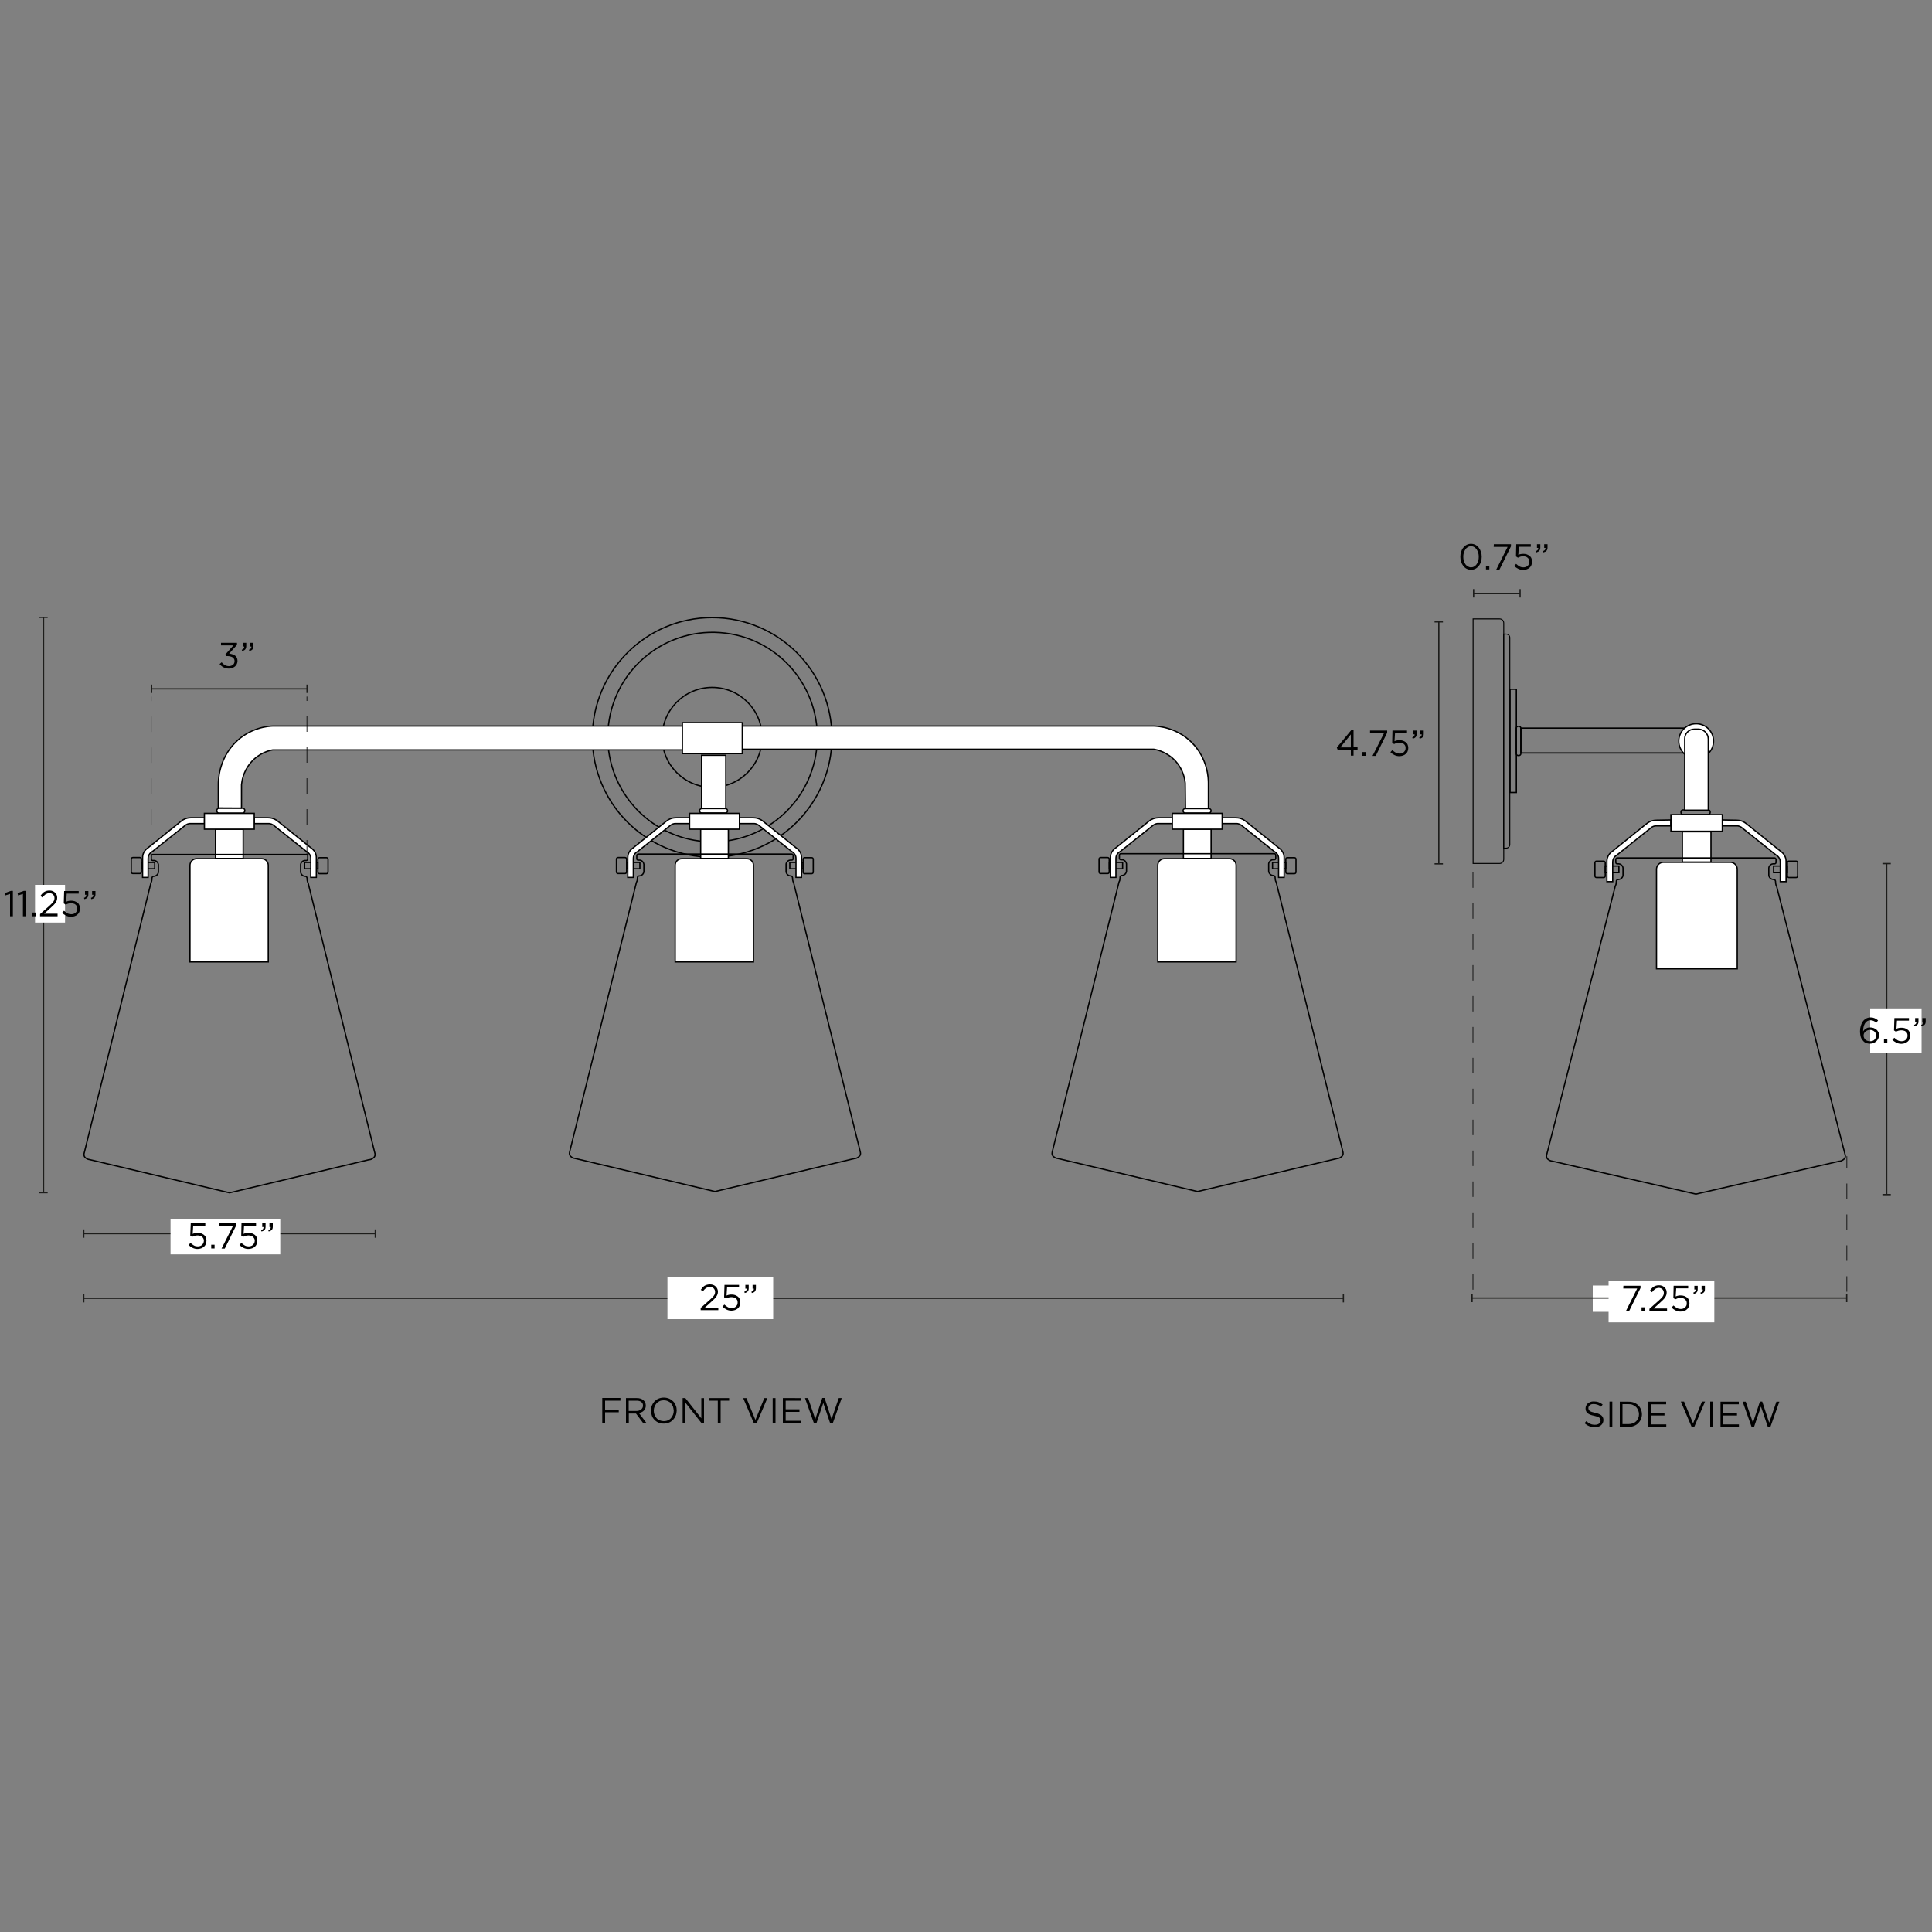 <svg xml:space="preserve" style="enable-background:new 0 0 1500 1500;" viewBox="0 0 1500 1500" height="1500px" width="1500px" y="0px" x="0px" xmlns:xlink="http://www.w3.org/1999/xlink" xmlns="http://www.w3.org/2000/svg" id="Capa_1" version="1.1">
<rect x="0" y="0" width="1500" height="1500" fill="#808080" stroke="none"/>
<style type="text/css">
	.Guide_x0020_Lines_x0020_2{fill:none;stroke:#000000;stroke-width:0.5;stroke-miterlimit:10;stroke-dasharray:12;}
	.st0{fill:none;stroke:#000000;stroke-miterlimit:10;}
	.st1{fill:none;stroke:#1D1D1B;stroke-width:1;stroke-miterlimit:10;}
	.st2{fill:#1D1D1B;}
	.st3{fill:none;stroke:#000000;stroke-width:1;stroke-miterlimit:10;}
	.st4{fill:none;stroke:#000000;stroke-width:0.72;stroke-linecap:round;stroke-miterlimit:10;}
	.st5{fill:#FFFFFF;stroke:#000000;stroke-width:1;stroke-miterlimit:10;}
	.st6{fill:#FFFFFF;}
</style>
<g>
	<g>
		<line y2="479.3" x2="33.8" y1="926" x1="33.8" class="st1"></line>
		<g>
			<rect height="1" width="6.5" class="st2" y="925.5" x="30.5"></rect>
		</g>
		<g>
			<rect height="1" width="6.5" class="st2" y="478.8" x="30.5"></rect>
		</g>
	</g>
</g>
<ellipse ry="81.3" rx="81.3" cy="572.5" cx="552.9" class="st3" transform="matrix(7.088905e-02 -0.998 0.998 7.088905e-02 -57.323 1083.487)"></ellipse>
<circle r="93" cy="572.5" cx="552.9" class="st3"></circle>
<path d="M1164.3,480.5c1.7,0,3.2,1.4,3.2,3.2v183.5c0,1.7-1.4,3.2-3.2,3.2h-20.6V480.5L1164.3,480.5L1164.3,480.5z" class="st4"></path>
<path d="M1172.2,495.1v160.6c0,1.5-1.2,2.8-2.8,2.8h-2V492.3h2C1170.9,492.3,1172.2,493.5,1172.2,495.1z" class="st4"></path>
<rect height="19.3" width="134.5" class="st3" y="565.3" x="1180.8"></rect>
<rect height="23.5" width="22.2" class="st5" y="645.8" x="1306.2"></rect>
<path d="M1343.5,669.5c2.9,0,5.3,2.4,5.3,5.3v77.4h-62.7v-77.4c0-2.9,2.4-5.3,5.3-5.3L1343.5,669.5L1343.5,669.5z" class="st5"></path>
<path d="M1246.3,669.8v10.3c0,0.7-0.5,1.2-1.2,1.2h-5.6c-0.7,0-1.2-0.5-1.2-1.2v-10.3c0-0.7,0.5-1.2,1.2-1.2h5.6
	C1245.7,668.6,1246.3,669.2,1246.3,669.8z" class="st3"></path>
<rect height="5.1" width="10.6" class="st3" y="672.4" x="1246.3"></rect>
<path d="M1387.7,680.1v-10.3c0-0.7,0.5-1.2,1.2-1.2h5.6c0.7,0,1.2,0.5,1.2,1.2v10.3c0,0.7-0.5,1.2-1.2,1.2h-5.6
	C1388.3,681.3,1387.7,680.8,1387.7,680.1z" class="st3"></path>
<rect height="5.1" width="10.6" class="st3" y="672.4" x="1377"></rect>
<path d="M1297.4,636.6c-0.3,0-0.2,4.6-0.2,4.6h-11.5c-0.5,0-1.2,0.1-2,0.4c-0.9,0.3-1.6,0.8-2,1.2
	c-8.8,7-17.6,14-26.4,21.1c-0.5,0.3-1.7,1-2.5,2.5c-0.7,1.3-0.7,2.5-0.7,3v15.1h-4.5v-15.5c0-0.8,0-2.6,1-4.5
	c0.9-1.8,2.3-2.9,2.9-3.3c8.9-7.2,17.9-14.4,26.8-21.6c0.8-0.6,2-1.5,3.6-2.1c1.8-0.6,3.3-0.7,4.3-0.7L1297.4,636.6L1297.4,636.6z" class="st5"></path>
<path d="M1336.9,636.6c0.3,0,0.2,4.6,0.2,4.6c3.8,0,7.7,0,11.5,0c0.5,0,1.2,0.1,2,0.4c0.9,0.3,1.6,0.8,2,1.2
	c8.8,7,17.6,14,26.4,21.1c0.5,0.3,1.7,1,2.5,2.5c0.7,1.3,0.7,2.5,0.7,3v15.1h4.5c0-5.2,0-10.4,0-15.5c0-0.8,0-2.6-1-4.5
	c-0.9-1.8-2.3-2.9-2.9-3.3c-8.9-7.2-17.9-14.4-26.8-21.6c-0.8-0.6-2-1.5-3.6-2.1c-1.8-0.6-3.3-0.7-4.3-0.7L1336.9,636.6
	L1336.9,636.6z" class="st5"></path>
<circle r="38.8" cy="572.5" cx="552.9" class="st3"></circle>
<path d="M170,627.5h18.4c1,0,1.7,0.8,1.7,1.9l0,0c0,1-0.8,1.9-1.7,1.9H170c-1,0-1.7-0.8-1.7-1.9l0,0
	C168.3,628.3,169.1,627.5,170,627.5z" class="st5"></path>
<rect height="41.3" width="18.8" class="st5" y="586.4" x="544.7"></rect>
<path d="M169.5,609.2v18.1l18,0.1v-18.2c0.3-2.7,1.3-10.2,7.2-17.1c6.5-7.7,14.7-9.5,17.2-9.9h319.7v-18.5H211.8
	c-3.3,0.1-17.6,1-29.4,13.1C169.7,589.8,169.5,606.2,169.5,609.2L169.5,609.2z" class="st5"></path>
<path d="M938.2,607.9v20.2l-17.8-0.3l-0.2-19.9c-0.3-2.6-1.3-9.9-7.2-16.6c-6.5-7.4-14.7-9.2-17.2-9.6
	c-106.6,0-213.1,0-319.7,0v-18h319.7c3.3,0.1,17.6,1,29.4,12.7C938,589.1,938.2,605,938.2,607.9L938.2,607.9z" class="st5"></path>
<rect height="24" width="46.5" class="st5" y="561.1" x="529.8"></rect>
<g>
	<g>
		<line y2="1008" x2="1043" y1="1008" x1="65" class="st1"></line>
		<g>
			<rect height="6.5" width="1" class="st2" y="1004.7" x="64.5"></rect>
		</g>
		<g>
			<rect height="6.5" width="1" class="st2" y="1004.7" x="1042.5"></rect>
		</g>
	</g>
</g>
<g>
	<path d="M481.7,1087.5h-11.9v7h10.6v2h-10.6v8.5h-2.2v-19.6h14.1V1087.5L481.7,1087.5z"></path>
	<path d="M499.5,1105.1l-5.7-7.6h-5.6v7.6H486v-19.6h8.4c1.1,0,2.1,0.1,2.9,0.4c0.9,0.3,1.6,0.7,2.2,1.2c0.6,0.5,1.1,1.1,1.4,1.8
		s0.5,1.5,0.5,2.4c0,0.8-0.1,1.6-0.4,2.2c-0.3,0.6-0.6,1.2-1.1,1.7s-1,0.9-1.7,1.2c-0.7,0.3-1.4,0.5-2.1,0.7l6,8L499.5,1105.1
		L499.5,1105.1z M497.9,1088.5c-0.9-0.7-2.1-1-3.7-1h-6.1v8h6c0.7,0,1.4-0.1,2-0.3s1.1-0.5,1.6-0.8c0.5-0.4,0.8-0.8,1.1-1.3
		s0.4-1.1,0.4-1.7C499.3,1090.2,498.8,1089.2,497.9,1088.5L497.9,1088.5z"></path>
	<path d="M524.6,1099.1c-0.5,1.2-1.2,2.3-2,3.2c-0.9,0.9-1.9,1.7-3.2,2.2s-2.6,0.8-4.1,0.8c-1.5,0-2.9-0.3-4.1-0.8s-2.3-1.3-3.1-2.2
		c-0.9-0.9-1.6-2-2-3.2s-0.7-2.5-0.7-3.9c0-1.4,0.2-2.7,0.7-3.9s1.2-2.3,2-3.2c0.9-0.9,1.9-1.7,3.2-2.2c1.2-0.5,2.6-0.8,4.1-0.8
		c1.5,0,2.8,0.3,4.1,0.8c1.2,0.5,2.3,1.3,3.2,2.2c0.9,0.9,1.5,2,2,3.2c0.5,1.2,0.7,2.5,0.7,3.9
		C525.3,1096.6,525.1,1097.9,524.6,1099.1L524.6,1099.1z M522.5,1092.1c-0.4-1-0.9-1.8-1.6-2.6s-1.5-1.3-2.5-1.7
		c-0.9-0.4-2-0.6-3.1-0.6c-1.1,0-2.2,0.2-3.1,0.6c-0.9,0.4-1.8,1-2.4,1.7s-1.2,1.6-1.6,2.6s-0.6,2-0.6,3.2c0,1.1,0.2,2.2,0.6,3.2
		s0.9,1.8,1.6,2.6s1.5,1.3,2.5,1.7c0.9,0.4,2,0.6,3.1,0.6c1.1,0,2.2-0.2,3.1-0.6s1.8-1,2.4-1.7s1.2-1.6,1.6-2.6c0.4-1,0.6-2,0.6-3.2
		C523,1094.2,522.8,1093.1,522.5,1092.1L522.5,1092.1z"></path>
	<path d="M544.4,1085.5h2.2v19.6h-1.8l-12.7-16.1v16.1H530v-19.6h2.1l12.4,15.7V1085.5L544.4,1085.5z"></path>
	<path d="M559.5,1105.1h-2.2v-17.6h-6.6v-2h15.4v2h-6.6L559.5,1105.1L559.5,1105.1z"></path>
	<path d="M593.4,1085.5h2.4l-8.4,19.7h-2l-8.4-19.7h2.5l7,16.9L593.4,1085.5L593.4,1085.5z"></path>
	<path d="M602.1,1085.5v19.6h-2.2v-19.6H602.1z"></path>
	<path d="M622,1087.5h-12v6.7h10.7v2H610v6.9h12.1v2h-14.3v-19.6H622L622,1087.5L622,1087.5z"></path>
	<path d="M638.4,1085.4h1.8l5.4,16.4l5.6-16.3h2.3l-7,19.7h-1.9l-5.4-15.9l-5.4,15.9h-1.8l-7-19.7h2.4l5.6,16.3L638.4,1085.4
		L638.4,1085.4z"></path>
</g>
<g>
	<path d="M1233.4,1094.4c0.2,0.4,0.4,0.7,0.8,1s0.9,0.6,1.6,0.8s1.6,0.5,2.7,0.7c2.2,0.5,3.8,1.2,4.8,2c1,0.9,1.6,2.1,1.6,3.6
		c0,0.8-0.2,1.6-0.5,2.3c-0.3,0.7-0.8,1.3-1.4,1.8s-1.3,0.9-2.1,1.1c-0.8,0.3-1.7,0.4-2.7,0.4c-1.6,0-3-0.2-4.3-0.8
		c-1.3-0.5-2.5-1.3-3.7-2.3l1.4-1.6c1,0.9,2.1,1.6,3.1,2.1c1,0.5,2.2,0.7,3.6,0.7s2.4-0.3,3.2-0.9c0.8-0.6,1.2-1.4,1.2-2.4
		c0-0.5-0.1-0.9-0.2-1.2c-0.2-0.4-0.4-0.7-0.8-1s-0.9-0.6-1.6-0.8c-0.7-0.2-1.5-0.5-2.5-0.7c-1.1-0.2-2.1-0.5-2.9-0.8
		c-0.8-0.3-1.5-0.7-2.1-1.2c-0.5-0.4-0.9-1-1.2-1.6s-0.4-1.3-0.4-2.1s0.2-1.5,0.5-2.2c0.3-0.7,0.8-1.2,1.3-1.7
		c0.6-0.5,1.3-0.8,2-1.1s1.6-0.4,2.6-0.4c1.4,0,2.7,0.2,3.8,0.6c1.1,0.4,2.1,1,3.1,1.8l-1.3,1.7c-0.9-0.8-1.8-1.3-2.8-1.6
		c-0.9-0.3-1.9-0.5-2.9-0.5c-0.6,0-1.2,0.1-1.7,0.2c-0.5,0.2-0.9,0.4-1.3,0.7c-0.4,0.3-0.6,0.6-0.8,1s-0.3,0.8-0.3,1.3
		C1233.2,1093.6,1233.3,1094,1233.4,1094.4L1233.4,1094.4z"></path>
	<path d="M1251.8,1088.2v19.6h-2.2v-19.6H1251.8z"></path>
	<path d="M1274,1101.9c-0.5,1.2-1.2,2.2-2.1,3.1c-0.9,0.9-2,1.6-3.3,2.1s-2.7,0.8-4.2,0.8h-6.8v-19.6h6.8c1.5,0,2.9,0.2,4.2,0.7
		c1.3,0.5,2.4,1.2,3.3,2.1s1.6,1.9,2.1,3.1c0.5,1.2,0.8,2.5,0.8,3.9C1274.8,1099.4,1274.5,1100.7,1274,1101.9z M1271.9,1095
		c-0.4-0.9-0.9-1.8-1.6-2.5s-1.6-1.2-2.6-1.7s-2.1-0.6-3.4-0.6h-4.6v15.5h4.6c1.2,0,2.3-0.2,3.4-0.6s1.9-0.9,2.6-1.6
		c0.7-0.7,1.2-1.5,1.6-2.4c0.4-0.9,0.6-1.9,0.6-3.1C1272.5,1097,1272.3,1096,1271.9,1095z"></path>
	<path d="M1293.6,1090.3h-12v6.7h10.7v2h-10.7v6.9h12.1v2h-14.3v-19.6h14.2V1090.3L1293.6,1090.3z"></path>
	<path d="M1321.4,1088.2h2.4l-8.4,19.7h-2l-8.4-19.7h2.5l7,16.9L1321.4,1088.2L1321.4,1088.2z"></path>
	<path d="M1330,1088.2v19.6h-2.2v-19.6H1330z"></path>
	<path d="M1349.9,1090.3h-12v6.7h10.7v2H1338v6.9h12.1v2h-14.3v-19.6h14.2V1090.3L1349.9,1090.3z"></path>
	<path d="M1366.4,1088.2h1.8l5.4,16.4l5.6-16.3h2.3l-7,19.7h-1.9l-5.4-15.9l-5.4,15.9h-1.8l-7-19.7h2.4l5.6,16.3L1366.4,1088.2
		L1366.4,1088.2z"></path>
</g>
<rect height="32.5" width="82.1" class="st6" y="991.7" x="518.2"></rect>
<g>
	<path d="M548.1,1000.1c-0.8,0.6-1.6,1.4-2.4,2.5l-1.6-1.2c0.5-0.7,0.9-1.2,1.4-1.8c0.5-0.5,1-1,1.5-1.3c0.5-0.3,1.2-0.6,1.9-0.8
		s1.5-0.3,2.3-0.3s1.7,0.1,2.5,0.4c0.7,0.3,1.4,0.7,1.9,1.2s1,1.1,1.3,1.8s0.5,1.4,0.5,2.2c0,0.7-0.1,1.4-0.3,2
		c-0.2,0.6-0.5,1.2-0.9,1.8s-0.9,1.2-1.5,1.8s-1.3,1.3-2.2,2.1l-5.2,4.7h10.4v2h-13.7v-1.7l7.1-6.3c0.8-0.7,1.4-1.3,1.9-1.8
		s1-1,1.3-1.5s0.6-0.9,0.7-1.4s0.2-0.9,0.2-1.4c0-0.6-0.1-1.1-0.3-1.6s-0.5-0.8-0.8-1.2s-0.8-0.6-1.3-0.8s-1-0.3-1.5-0.3
		C549.9,999.3,549,999.6,548.1,1000.1L548.1,1000.1z"></path>
	<path d="M562.5,997.6h11.3v2h-9.3l-0.4,6.3c0.6-0.3,1.2-0.5,1.8-0.6c0.6-0.2,1.3-0.2,2.1-0.2c1,0,1.8,0.1,2.7,0.4
		c0.8,0.3,1.5,0.7,2.2,1.2c0.6,0.5,1.1,1.1,1.4,1.9c0.3,0.8,0.5,1.6,0.5,2.5c0,0.9-0.2,1.9-0.5,2.7c-0.3,0.8-0.8,1.5-1.4,2
		s-1.3,1-2.2,1.3c-0.9,0.3-1.8,0.5-2.8,0.5c-1.4,0-2.7-0.3-3.9-0.9s-2.2-1.3-3.1-2.2l1.5-1.6c0.9,0.8,1.8,1.5,2.7,2
		c0.9,0.5,1.9,0.7,2.9,0.7c0.7,0,1.3-0.1,1.9-0.3c0.6-0.2,1.1-0.5,1.5-0.9c0.4-0.4,0.7-0.8,1-1.4c0.2-0.5,0.3-1.1,0.3-1.8
		s-0.1-1.2-0.3-1.7s-0.6-0.9-1-1.3s-0.9-0.7-1.5-0.8c-0.6-0.2-1.3-0.3-2-0.3c-0.8,0-1.6,0.1-2.3,0.3s-1.3,0.5-1.9,0.8l-1.5-1
		L562.5,997.6L562.5,997.6z"></path>
	<path d="M579.3,1002c0.3-0.4,0.4-0.9,0.4-1.5h-1v-2.9h2.6v2.5c0,1.1-0.2,2-0.8,2.6c-0.5,0.6-1.3,1-2.3,1.2l-0.3-1
		C578.5,1002.7,579,1002.4,579.3,1002L579.3,1002z M584.9,1002c0.3-0.4,0.4-0.9,0.4-1.5h-1v-2.9h2.6v2.5c0,1.1-0.3,2-0.8,2.6
		c-0.5,0.6-1.3,1-2.4,1.2l-0.3-1C584,1002.7,584.6,1002.4,584.9,1002L584.9,1002z"></path>
</g>
<g>
	<path d="M1149.8,436.2c-0.4,1.2-0.9,2.3-1.7,3.2c-0.7,0.9-1.6,1.7-2.6,2.2c-1,0.5-2.2,0.8-3.4,0.8s-2.4-0.3-3.4-0.8
		c-1-0.5-1.9-1.3-2.6-2.2s-1.3-2-1.7-3.2s-0.6-2.5-0.6-3.9c0-1.4,0.2-2.7,0.6-3.9c0.4-1.2,0.9-2.3,1.7-3.2c0.7-0.9,1.6-1.7,2.6-2.2
		c1-0.5,2.2-0.8,3.4-0.8s2.4,0.3,3.4,0.8c1,0.5,1.9,1.3,2.6,2.2s1.3,2,1.7,3.2c0.4,1.2,0.6,2.5,0.6,3.9
		C1150.4,433.6,1150.2,435,1149.8,436.2L1149.8,436.2z M1147.7,429.2c-0.3-1-0.7-1.8-1.2-2.6c-0.5-0.8-1.2-1.3-1.9-1.8
		s-1.6-0.7-2.5-0.7s-1.7,0.2-2.5,0.7c-0.7,0.4-1.4,1-1.9,1.8s-0.9,1.6-1.2,2.6c-0.3,1-0.4,2-0.4,3.1c0,1.1,0.1,2.1,0.4,3.1
		s0.7,1.9,1.2,2.6c0.5,0.8,1.2,1.3,1.9,1.8c0.8,0.4,1.6,0.7,2.5,0.7s1.7-0.2,2.5-0.7s1.4-1,1.9-1.8c0.5-0.7,0.9-1.6,1.2-2.6
		c0.3-1,0.4-2,0.4-3.1C1148.1,431.2,1148,430.2,1147.7,429.2L1147.7,429.2z"></path>
	<path d="M1153.7,442.1v-2.9h2.6v2.9H1153.7z"></path>
	<path d="M1159.8,422.5h13.3v1.7l-8.9,18h-2.5l8.8-17.6h-10.8L1159.8,422.5L1159.8,422.5z"></path>
	<path d="M1177.2,422.5h11.3v2h-9.3l-0.4,6.3c0.6-0.3,1.2-0.5,1.8-0.6s1.3-0.2,2.1-0.2c0.9,0,1.8,0.1,2.7,0.4
		c0.8,0.3,1.5,0.7,2.2,1.2c0.6,0.5,1.1,1.1,1.4,1.9c0.3,0.8,0.5,1.6,0.5,2.5s-0.2,1.9-0.5,2.7c-0.3,0.8-0.8,1.5-1.4,2
		c-0.6,0.6-1.3,1-2.2,1.3s-1.8,0.5-2.8,0.5c-1.4,0-2.7-0.3-3.9-0.9s-2.2-1.3-3.1-2.2l1.5-1.6c0.9,0.8,1.8,1.5,2.7,2
		c0.9,0.5,1.9,0.7,2.9,0.7c0.7,0,1.3-0.1,1.9-0.3s1.1-0.5,1.5-0.9c0.4-0.4,0.7-0.8,1-1.4c0.2-0.5,0.3-1.1,0.3-1.8s-0.1-1.2-0.3-1.7
		s-0.6-0.9-1-1.3c-0.4-0.4-0.9-0.7-1.5-0.9c-0.6-0.2-1.3-0.3-2-0.3c-0.8,0-1.6,0.1-2.2,0.3s-1.3,0.5-1.9,0.8l-1.5-1L1177.2,422.5
		L1177.2,422.5z"></path>
	<path d="M1193.9,426.9c0.3-0.4,0.4-0.9,0.4-1.5h-1v-2.9h2.6v2.5c0,1.1-0.2,2-0.8,2.6c-0.5,0.6-1.3,1-2.3,1.3l-0.3-1
		C1193.1,427.6,1193.6,427.3,1193.9,426.9L1193.9,426.9z M1199.5,426.9c0.3-0.4,0.4-0.9,0.4-1.5h-1v-2.9h2.6v2.5
		c0,1.1-0.2,2-0.8,2.6c-0.5,0.6-1.3,1-2.4,1.3l-0.3-1C1198.7,427.6,1199.2,427.3,1199.5,426.9L1199.5,426.9z"></path>
</g>
<rect height="20.4" width="71.6" class="st6" y="998.1" x="1236.6"></rect>
<g>
	<rect height="22.7" width="21.5" class="st5" y="643.8" x="167.3"></rect>
	<path d="M152.6,666.7h50.6c2.8,0,5.1,2.3,5.1,5.1v75h-60.8v-75C147.5,669,149.8,666.7,152.6,666.7L152.6,666.7z" class="st5"></path>
	<path d="M248,665.9h5.5c0.6,0,1.2,0.5,1.2,1.2v10c0,0.6-0.5,1.2-1.2,1.2H248c-0.6,0-1.2-0.5-1.2-1.2v-10
		C246.9,666.4,247.4,665.9,248,665.9z" class="st3"></path>
	<rect height="4.9" width="10.3" class="st3" y="669.6" x="236.5"></rect>
	<path d="M108.6,678.2h-5.5c-0.6,0-1.2-0.5-1.2-1.2v-10c0-0.6,0.5-1.2,1.2-1.2h5.5c0.6,0,1.2,0.5,1.2,1.2v10
		C109.7,677.7,109.2,678.2,108.6,678.2z" class="st3"></path>
	<rect height="4.9" width="10.3" class="st3" y="669.6" x="109.8"></rect>
	<path d="M118.7,663.4c-0.7,0-1.2,0.5-1.2,1.2v2.4c0,0.6,0.5,1.1,1.1,1.1h1.2c0.3,0,1.2,0.2,2,0.9c1,0.9,1.1,2,1.2,2.3
		v5.7c0,0.3-0.2,1.4-1.1,2.3c-0.9,0.8-1.9,1-2.1,1c-0.9,0-1.3,0.3-1.5,0.6c-0.6,0.7-0.1,1.8-0.6,3.4c-0.2,0.5-0.4,0.9-0.5,1.1
		c-17.3,70-34.6,140-51.9,210.1c-0.1,0.4-0.2,1.2,0.1,2.1c0.4,1,1.2,1.5,1.8,1.9c1,0.6,2,0.8,2.7,0.9c36.1,8.6,72.2,17.1,108.3,25.7
		c36.1-8.6,72.2-17.1,108.3-25.7c0.7,0,1.7-0.2,2.7-0.9c0.6-0.4,1.4-0.9,1.8-1.9c0.3-0.9,0.2-1.7,0.1-2.1
		c-17.3-70-34.6-140-51.9-210.1c-0.2-0.2-0.4-0.6-0.5-1.1c-0.5-1.6,0-2.6-0.6-3.4c-0.2-0.3-0.6-0.6-1.5-0.6c-0.3,0-1.3-0.2-2.1-1
		c-0.9-0.9-1.1-2-1.1-2.3v-5.7c0-0.3,0.2-1.4,1.2-2.3c0.8-0.7,1.6-0.9,2-0.9h1.2c0.6,0,1.1-0.5,1.1-1.1v-2.4c0-0.7-0.5-1.2-1.2-1.2
		H118.7z" class="st3"></path>
	<path d="M197.3,634.9H208c1,0,2.5,0.1,4.2,0.7c1.6,0.6,2.8,1.4,3.5,2c8.7,7,17.4,14,26,20.9c0.6,0.4,1.9,1.4,2.9,3.2
		c1,1.9,1,3.6,1,4.4v15.1h-4.3v-14.6c0-0.5,0-1.7-0.7-2.9c-0.8-1.5-1.9-2.2-2.4-2.4c-8.5-6.8-17.1-13.6-25.6-20.4
		c-0.4-0.3-1.1-0.8-1.9-1.1c-0.8-0.3-1.5-0.4-2-0.4h-11.2C197.4,639.3,197.5,634.9,197.3,634.9L197.3,634.9z" class="st5"></path>
	<path d="M159,634.9h-10.7c-1,0-2.5,0.1-4.2,0.7c-1.6,0.6-2.8,1.4-3.5,2c-8.7,7-17.4,14-26,20.9
		c-0.6,0.4-1.9,1.4-2.9,3.2c-1,1.9-1,3.6-1,4.4c0,5,0,10,0,15.1h4.3v-14.6c0-0.5,0-1.7,0.7-2.9c0.8-1.5,1.9-2.2,2.4-2.4
		c8.5-6.8,17.1-13.6,25.6-20.4c0.4-0.3,1.1-0.8,1.9-1.1c0.8-0.3,1.5-0.4,2-0.4c3.7,0,7.4,0,11.2,0
		C158.8,639.3,158.7,634.9,159,634.9L159,634.9z" class="st5"></path>
	<rect height="12.3" width="38.7" class="st5" y="631.5" x="158.7"></rect>
</g>
<path d="M1255.7,666.1c-0.7,0-1.2,0.5-1.2,1.2v2.3c0,0.6,0.5,1.1,1.1,1.1h1.3c0.3,0,1.2,0.2,2,0.9c1,0.9,1.2,2,1.2,2.3
	v5.6c0,0.3-0.2,1.4-1.1,2.3c-0.9,0.8-1.9,1-2.2,1c-0.9,0-1.3,0.3-1.6,0.6c-0.6,0.7-0.1,1.7-0.6,3.4c-0.2,0.5-0.4,0.9-0.5,1.1
	c-17.8,69.6-35.6,139.2-53.3,208.8c-0.1,0.4-0.2,1.2,0.1,2.1c0.4,1,1.2,1.5,1.8,1.9c1,0.6,2.1,0.8,2.8,0.9
	c37.1,8.5,74.1,17,111.2,25.5c37.1-8.5,74.1-17,111.2-25.5c0.7,0,1.7-0.2,2.8-0.9c0.6-0.4,1.4-0.9,1.8-1.9c0.4-0.9,0.2-1.7,0.1-2.1
	c-17.8-69.6-35.6-139.2-53.3-208.8c-0.2-0.2-0.4-0.6-0.5-1.1c-0.5-1.6,0-2.6-0.6-3.4c-0.2-0.3-0.6-0.6-1.6-0.6c-0.3,0-1.3-0.2-2.2-1
	c-0.9-0.9-1.1-2-1.1-2.3v-5.6c0-0.3,0.2-1.4,1.2-2.3c0.8-0.7,1.7-0.9,2-0.9h1.3c0.6,0,1.1-0.5,1.1-1.1v-2.3c0-0.7-0.6-1.2-1.2-1.2
	H1255.7z" class="st3"></path>
<g>
	<rect height="22.7" width="21.5" class="st5" y="643.8" x="918.8"></rect>
	<path d="M904,666.7h50.6c2.8,0,5.1,2.3,5.1,5.1v75h-60.8v-75C898.9,669,901.2,666.7,904,666.7L904,666.7z" class="st5"></path>
	<path d="M999.5,665.9h5.5c0.6,0,1.2,0.5,1.2,1.2v10c0,0.6-0.5,1.2-1.2,1.2h-5.5c-0.6,0-1.2-0.5-1.2-1.2v-10
		C998.3,666.4,998.8,665.9,999.5,665.9z" class="st3"></path>
	<rect height="4.9" width="10.3" class="st3" y="669.6" x="988"></rect>
	<path d="M860,678.2h-5.5c-0.6,0-1.2-0.5-1.2-1.2v-10c0-0.6,0.5-1.2,1.2-1.2h5.5c0.6,0,1.2,0.5,1.2,1.2v10
		C861.2,677.7,860.7,678.2,860,678.2z" class="st3"></path>
	<rect height="4.9" width="10.3" class="st3" y="669.6" x="861.3"></rect>
	<path d="M948.7,634.9h10.7c1,0,2.5,0.1,4.2,0.7c1.6,0.6,2.8,1.4,3.5,2c8.7,7,17.4,14,26,20.9c0.6,0.4,1.9,1.4,2.9,3.2
		c1,1.9,1,3.6,1,4.4v15.1h-4.3v-14.6c0-0.5,0-1.7-0.7-2.9c-0.8-1.5-1.9-2.2-2.4-2.4c-8.5-6.8-17.1-13.6-25.6-20.4
		c-0.4-0.3-1.1-0.8-1.9-1.1c-0.8-0.3-1.5-0.4-2-0.4h-11.2C948.9,639.3,949,634.9,948.7,634.9L948.7,634.9z" class="st5"></path>
	<path d="M910.4,634.9h-10.7c-1,0-2.5,0.1-4.2,0.7c-1.6,0.6-2.8,1.4-3.5,2c-8.7,7-17.4,14-26,20.9
		c-0.6,0.4-1.9,1.4-2.9,3.2c-1,1.9-1,3.6-1,4.4c0,5,0,10,0,15.1h4.3v-14.6c0-0.5,0-1.7,0.7-2.9c0.8-1.5,1.9-2.2,2.4-2.4
		c8.5-6.8,17.1-13.6,25.6-20.4c0.4-0.3,1.1-0.8,1.9-1.1c0.8-0.3,1.5-0.4,2-0.4c3.7,0,7.4,0,11.2,0
		C910.3,639.3,910.2,634.9,910.4,634.9L910.4,634.9z" class="st5"></path>
	<path d="M938.6,631.2h-18.4c-1,0-1.7-0.8-1.7-1.7l0,0c0-1,0.8-1.7,1.7-1.7h18.4c1,0,1.7,0.8,1.7,1.7l0,0
		C940.3,630.5,939.5,631.2,938.6,631.2z" class="st5"></path>
	<path d="M870.3,662.8c-0.7,0-1.2,0.5-1.2,1.2v2.4c0,0.6,0.5,1.1,1.1,1.1h1.2c0.3,0,1.2,0.2,2,0.9c1,0.9,1.1,2,1.2,2.3
		v5.7c0,0.3-0.2,1.4-1.1,2.3c-0.9,0.8-1.9,1-2.1,1c-0.9,0-1.3,0.3-1.5,0.6c-0.6,0.7-0.1,1.8-0.6,3.4c-0.2,0.5-0.4,0.9-0.5,1.1
		c-17.3,69.9-34.6,139.9-51.9,209.8c-0.1,0.4-0.2,1.2,0.1,2.1c0.4,1,1.2,1.5,1.8,1.9c1,0.6,2,0.8,2.7,0.9
		c36.1,8.5,72.2,17.1,108.3,25.6c36.1-8.5,72.2-17.1,108.3-25.6c0.7,0,1.7-0.2,2.7-0.9c0.6-0.4,1.4-0.9,1.8-1.9
		c0.3-0.9,0.2-1.7,0.1-2.1c-17.3-69.9-34.6-139.9-51.9-209.8c-0.2-0.2-0.4-0.6-0.5-1.1c-0.5-1.6,0-2.6-0.6-3.4
		c-0.2-0.3-0.6-0.6-1.5-0.6c-0.3,0-1.3-0.2-2.1-1c-0.9-0.9-1.1-2-1.1-2.3v-5.7c0-0.3,0.2-1.4,1.2-2.3c0.8-0.7,1.6-0.9,2-0.9h1.2
		c0.6,0,1.1-0.5,1.1-1.1V664c0-0.7-0.5-1.2-1.2-1.2H870.3z" class="st3"></path>
	<rect height="12.3" width="38.7" class="st5" y="631.5" x="910.2"></rect>
</g>
<g>
	<rect height="22.7" width="21.5" class="st5" y="643.8" x="544"></rect>
	<path d="M624.7,665.9h5.5c0.6,0,1.2,0.5,1.2,1.2v10c0,0.6-0.5,1.2-1.2,1.2h-5.5c-0.6,0-1.2-0.5-1.2-1.2v-10
		C623.6,666.4,624.1,665.9,624.7,665.9z" class="st3"></path>
	<rect height="4.9" width="10.3" class="st3" y="669.6" x="613.2"></rect>
	<path d="M485.3,678.2h-5.5c-0.6,0-1.2-0.5-1.2-1.2v-10c0-0.6,0.5-1.2,1.2-1.2h5.5c0.6,0,1.2,0.5,1.2,1.2v10
		C486.5,677.7,485.9,678.2,485.3,678.2z" class="st3"></path>
	<rect height="4.9" width="10.3" class="st3" y="669.6" x="486.5"></rect>
	<path d="M544.8,627.8h18.4c1,0,1.7,0.8,1.7,1.7l0,0c0,1-0.8,1.7-1.7,1.7h-18.4c-1,0-1.7-0.8-1.7-1.7l0,0
		C543.1,628.6,543.9,627.8,544.8,627.8z" class="st5"></path>
	<path d="M495.6,663.1c-0.7,0-1.2,0.5-1.2,1.2v2.4c0,0.6,0.5,1.1,1.1,1.1h1.2c0.3,0,1.2,0.2,2,0.9c1,0.9,1.1,2,1.2,2.3
		v5.7c0,0.3-0.2,1.4-1.1,2.3c-0.9,0.8-1.9,1-2.1,1c-0.9,0-1.3,0.3-1.5,0.6c-0.6,0.7-0.1,1.8-0.6,3.4c-0.2,0.5-0.4,0.9-0.5,1.1
		c-17.3,69.8-34.6,139.7-51.9,209.5c-0.1,0.4-0.2,1.2,0.1,2.1c0.4,1,1.2,1.5,1.8,1.9c1,0.6,2,0.8,2.7,0.9
		c36.1,8.5,72.2,17.1,108.3,25.6c36.1-8.5,72.2-17.1,108.3-25.6c0.7,0,1.7-0.2,2.7-0.9c0.6-0.4,1.4-0.9,1.8-1.9
		c0.3-0.9,0.2-1.7,0.1-2.1c-17.3-69.8-34.6-139.7-51.9-209.5c-0.2-0.2-0.4-0.6-0.5-1.1c-0.5-1.6,0-2.6-0.6-3.4
		c-0.2-0.3-0.6-0.6-1.5-0.6c-0.3,0-1.3-0.2-2.1-1c-0.9-0.9-1.1-2-1.1-2.3V671c0-0.3,0.2-1.4,1.2-2.3c0.8-0.7,1.6-0.9,2-0.9h1.2
		c0.6,0,1.1-0.5,1.1-1.1v-2.4c0-0.7-0.5-1.2-1.2-1.2H495.6z" class="st3"></path>
	<path d="M574,634.9h10.7c1,0,2.5,0.1,4.2,0.7c1.6,0.6,2.8,1.4,3.5,2c8.7,7,17.4,14,26,20.9c0.6,0.4,1.9,1.4,2.9,3.2
		c1,1.9,1,3.6,1,4.4v15.1h-4.3v-14.6c0-0.5,0-1.7-0.7-2.9c-0.8-1.5-1.9-2.2-2.4-2.4c-8.5-6.8-17.1-13.6-25.6-20.4
		c-0.4-0.3-1.1-0.8-1.9-1.1c-0.8-0.3-1.5-0.4-2-0.4h-11.2C574.2,639.3,574.3,634.9,574,634.9L574,634.9z" class="st5"></path>
	<path d="M535.7,634.9H525c-1,0-2.5,0.1-4.2,0.7c-1.6,0.6-2.8,1.4-3.5,2c-8.7,7-17.4,14-26,20.9
		c-0.6,0.4-1.9,1.4-2.9,3.2c-1,1.9-1,3.6-1,4.4c0,5,0,10,0,15.1h4.3v-14.6c0-0.5,0-1.7,0.7-2.9c0.8-1.5,1.9-2.2,2.4-2.4
		c8.5-6.8,17.1-13.6,25.6-20.4c0.4-0.3,1.1-0.8,1.9-1.1c0.8-0.3,1.5-0.4,2-0.4c3.7,0,7.4,0,11.2,0
		C535.5,639.3,535.4,634.9,535.7,634.9L535.7,634.9z" class="st5"></path>
	<rect height="12.3" width="38.7" class="st5" y="631.5" x="535.4"></rect>
	<path d="M529.3,666.7h50.6c2.8,0,5.1,2.3,5.1,5.1v75h-60.8v-75C524.2,669,526.5,666.7,529.3,666.7L529.3,666.7z" class="st5"></path>
</g>
<rect height="12.9" width="39.9" class="st5" y="632.5" x="1297.3"></rect>
<path d="M1326.3,632.4h-19.7c-0.8,0-1.5-0.7-1.5-1.5v-0.6c0-0.8,0.7-1.5,1.5-1.5h19.7c0.8,0,1.5,0.7,1.5,1.5v0.6
	C1327.7,631.7,1327.1,632.4,1326.3,632.4z" class="st3"></path>
<circle r="13.5" cy="575.4" cx="1316.9" class="st5"></circle>
<path d="M1315.6,566.1h3c4.2,0,7.7,3.4,7.7,7.7V629h-18.3v-55.2C1307.9,569.5,1311.3,566.1,1315.6,566.1z" class="st5"></path>
<rect height="80.2" width="4.9" class="st3" y="535.1" x="1172.4"></rect>
<path d="M1180.8,565.4v19.7c0,0.8-0.7,1.5-1.5,1.5h-0.6c-0.8,0-1.5-0.7-1.5-1.5v-19.7c0-0.8,0.7-1.5,1.5-1.5h0.6
	C1180.1,563.9,1180.8,564.6,1180.8,565.4z" class="st3"></path>
<g>
	<g>
		<line y2="957.8" x2="291.4" y1="957.8" x1="65" class="st1"></line>
		<g>
			<rect height="6.5" width="1" class="st2" y="954.5" x="64.5"></rect>
		</g>
		<g>
			<rect height="6.5" width="1" class="st2" y="954.5" x="290.9"></rect>
		</g>
	</g>
</g>
<rect height="27.6" width="85.2" class="st6" y="946.3" x="132.4"></rect>
<g>
	<path d="M148.1,949.7h11.3v2H150l-0.4,6.3c0.6-0.3,1.2-0.5,1.8-0.6c0.6-0.2,1.3-0.2,2.1-0.2c1,0,1.8,0.1,2.7,0.4
		c0.8,0.3,1.5,0.7,2.2,1.2c0.6,0.5,1.1,1.1,1.4,1.9s0.5,1.6,0.5,2.5s-0.2,1.8-0.5,2.7c-0.3,0.8-0.8,1.5-1.4,2s-1.4,1-2.2,1.3
		c-0.9,0.3-1.8,0.5-2.8,0.5c-1.4,0-2.7-0.3-3.9-0.9c-1.2-0.6-2.2-1.3-3.1-2.2l1.5-1.6c0.9,0.8,1.8,1.5,2.7,2
		c0.9,0.5,1.9,0.7,2.9,0.7c0.7,0,1.3-0.1,1.9-0.3s1.1-0.5,1.5-0.9c0.4-0.4,0.7-0.8,1-1.4c0.2-0.5,0.4-1.1,0.4-1.8s-0.1-1.2-0.4-1.7
		c-0.2-0.5-0.6-0.9-1-1.3c-0.4-0.4-0.9-0.7-1.5-0.8c-0.6-0.2-1.3-0.3-2-0.3c-0.8,0-1.6,0.1-2.3,0.3s-1.3,0.5-1.9,0.8l-1.5-1
		L148.1,949.7L148.1,949.7z"></path>
	<path d="M164,969.3v-2.9h2.6v2.9H164z"></path>
	<path d="M170.1,949.7h13.3v1.7l-8.9,18H172l8.9-17.6h-10.8L170.1,949.7L170.1,949.7z"></path>
	<path d="M187.5,949.7h11.3v2h-9.3l-0.4,6.3c0.6-0.3,1.2-0.5,1.8-0.6c0.6-0.2,1.3-0.2,2.1-0.2c1,0,1.8,0.1,2.7,0.4
		c0.8,0.3,1.5,0.7,2.2,1.2c0.6,0.5,1.1,1.1,1.4,1.9s0.5,1.6,0.5,2.5s-0.2,1.8-0.5,2.7c-0.3,0.8-0.8,1.5-1.4,2
		c-0.6,0.6-1.4,1-2.2,1.3c-0.9,0.3-1.8,0.5-2.8,0.5c-1.4,0-2.7-0.3-3.9-0.9c-1.2-0.6-2.2-1.3-3.1-2.2l1.5-1.6c0.9,0.8,1.8,1.5,2.7,2
		c0.9,0.5,1.9,0.7,2.9,0.7c0.7,0,1.3-0.1,1.9-0.3c0.6-0.2,1.1-0.5,1.5-0.9s0.7-0.8,1-1.4c0.2-0.5,0.4-1.1,0.4-1.8s-0.1-1.2-0.4-1.7
		s-0.6-0.9-1-1.3c-0.4-0.4-0.9-0.7-1.5-0.8c-0.6-0.2-1.3-0.3-2-0.3c-0.8,0-1.6,0.1-2.2,0.3c-0.7,0.2-1.3,0.5-1.9,0.8l-1.5-1
		L187.5,949.7L187.5,949.7z"></path>
	<path d="M204.2,954.2c0.3-0.4,0.4-0.9,0.4-1.5h-1v-2.9h2.6v2.5c0,1.1-0.2,2-0.8,2.6c-0.5,0.6-1.3,1-2.4,1.2l-0.3-1
		C203.4,954.9,203.9,954.5,204.2,954.2L204.2,954.2z M209.8,954.2c0.3-0.4,0.4-0.9,0.4-1.5h-1v-2.9h2.6v2.5c0,1.1-0.2,2-0.8,2.6
		s-1.3,1-2.4,1.2l-0.3-1C209,954.9,209.5,954.5,209.8,954.2L209.8,954.2z"></path>
</g>
<rect height="29.3" width="23.3" class="st6" y="687" x="27.2"></rect>
<g>
	<path d="M8.4,691.7H10v19.7H7.8V694l-3.7,1.2l-0.5-1.8L8.4,691.7L8.4,691.7z"></path>
	<path d="M18.4,691.7h1.6v19.7h-2.2V694l-3.7,1.2l-0.5-1.8L18.4,691.7L18.4,691.7z"></path>
	<path d="M25,711.4v-2.9h2.6v2.9H25z"></path>
	<path d="M35.4,694.3c-0.8,0.6-1.6,1.4-2.4,2.5l-1.6-1.2c0.4-0.7,0.9-1.2,1.4-1.8c0.5-0.5,1-1,1.5-1.3s1.2-0.6,1.8-0.8
		c0.7-0.2,1.4-0.3,2.3-0.3c0.9,0,1.7,0.1,2.4,0.4s1.4,0.7,1.9,1.2c0.5,0.5,1,1.1,1.3,1.8c0.3,0.7,0.4,1.4,0.4,2.2
		c0,0.7-0.1,1.4-0.3,2c-0.2,0.6-0.5,1.2-0.9,1.8c-0.4,0.6-0.9,1.2-1.5,1.8c-0.6,0.6-1.3,1.3-2.2,2.1l-5.2,4.7h10.4v2H31.1v-1.7
		l7.1-6.3c0.8-0.7,1.4-1.3,1.9-1.8s0.9-1,1.3-1.5c0.3-0.5,0.6-0.9,0.7-1.4s0.2-0.9,0.2-1.4c0-0.6-0.1-1.1-0.3-1.6
		c-0.2-0.5-0.5-0.9-0.8-1.2c-0.3-0.3-0.8-0.6-1.3-0.8c-0.5-0.2-1-0.3-1.5-0.3C37.2,693.5,36.3,693.8,35.4,694.3L35.4,694.3z"></path>
	<path d="M49.8,691.8h11.3v2h-9.3l-0.4,6.3c0.6-0.3,1.2-0.5,1.8-0.6c0.6-0.2,1.3-0.2,2.1-0.2c0.9,0,1.8,0.1,2.7,0.4
		c0.8,0.3,1.5,0.7,2.2,1.2s1.1,1.1,1.4,1.9c0.3,0.8,0.5,1.6,0.5,2.5c0,0.9-0.2,1.8-0.5,2.7c-0.3,0.8-0.8,1.5-1.4,2
		c-0.6,0.6-1.3,1-2.2,1.3c-0.9,0.3-1.8,0.5-2.8,0.5c-1.4,0-2.7-0.3-3.9-0.9c-1.2-0.6-2.2-1.3-3.1-2.2l1.5-1.6c0.9,0.8,1.8,1.5,2.7,2
		c0.9,0.5,1.9,0.7,2.9,0.7c0.7,0,1.3-0.1,1.9-0.3s1.1-0.5,1.5-0.9c0.4-0.4,0.7-0.8,1-1.4c0.2-0.5,0.3-1.1,0.3-1.8
		c0-0.6-0.1-1.2-0.3-1.7c-0.2-0.5-0.6-0.9-1-1.3c-0.4-0.4-0.9-0.7-1.5-0.8c-0.6-0.2-1.3-0.3-2-0.3c-0.8,0-1.6,0.1-2.3,0.3
		c-0.7,0.2-1.3,0.5-1.9,0.8l-1.5-1L49.8,691.8L49.8,691.8z"></path>
	<path d="M66.6,696.2c0.3-0.4,0.4-0.9,0.4-1.5h-1v-2.9h2.6v2.5c0,1.1-0.2,2-0.8,2.6c-0.5,0.6-1.3,1-2.3,1.2l-0.3-1
		C65.8,696.9,66.3,696.6,66.6,696.2L66.6,696.2z M72.1,696.2c0.3-0.4,0.4-0.9,0.4-1.5h-1v-2.9h2.6v2.5c0,1.1-0.3,2-0.8,2.6
		c-0.5,0.6-1.3,1-2.4,1.2l-0.3-1C71.3,696.9,71.8,696.6,72.1,696.2L72.1,696.2z"></path>
</g>
<g>
	<g>
		<line y2="1007.8" x2="1433.8" y1="1007.8" x1="1142.9" class="st1"></line>
		<g>
			<rect height="6.5" width="1" class="st2" y="1004.5" x="1142.4"></rect>
		</g>
		<g>
			<rect height="6.5" width="1" class="st2" y="1004.5" x="1433.3"></rect>
		</g>
	</g>
</g>
<rect height="32.5" width="82.1" class="st6" y="994.2" x="1248.9"></rect>
<g>
	<path d="M1260.4,998.3h13.3v1.7l-8.9,18h-2.5l8.8-17.6h-10.8L1260.4,998.3L1260.4,998.3z"></path>
	<path d="M1274.5,1017.9v-2.9h2.6v2.9H1274.5z"></path>
	<path d="M1285,1000.8c-0.8,0.6-1.6,1.4-2.4,2.5l-1.6-1.2c0.4-0.7,0.9-1.2,1.4-1.8c0.5-0.5,1-1,1.5-1.3c0.6-0.3,1.2-0.6,1.8-0.8
		c0.7-0.2,1.4-0.3,2.3-0.3s1.7,0.1,2.4,0.4s1.4,0.7,1.9,1.2c0.5,0.5,1,1.1,1.3,1.8c0.3,0.7,0.4,1.4,0.4,2.2c0,0.7-0.1,1.4-0.3,2
		c-0.2,0.6-0.5,1.2-0.9,1.8s-0.9,1.2-1.5,1.8c-0.6,0.6-1.3,1.3-2.2,2.1l-5.2,4.7h10.4v2h-13.7v-1.7l7.1-6.3c0.8-0.7,1.4-1.3,1.9-1.8
		s0.9-1,1.3-1.5c0.3-0.5,0.6-0.9,0.7-1.4s0.2-0.9,0.2-1.4c0-0.6-0.1-1.1-0.3-1.6s-0.5-0.8-0.8-1.2s-0.8-0.6-1.3-0.8
		c-0.5-0.2-1-0.3-1.5-0.3C1286.7,1000,1285.8,1000.3,1285,1000.8L1285,1000.8z"></path>
	<path d="M1299.4,998.3h11.3v2h-9.3l-0.4,6.3c0.6-0.3,1.2-0.5,1.8-0.6c0.6-0.2,1.3-0.2,2.1-0.2c0.9,0,1.8,0.1,2.7,0.4
		c0.8,0.3,1.5,0.7,2.2,1.2s1.1,1.1,1.4,1.9c0.3,0.8,0.5,1.6,0.5,2.5s-0.2,1.8-0.5,2.7c-0.3,0.8-0.8,1.5-1.4,2
		c-0.6,0.6-1.3,1-2.2,1.3s-1.8,0.5-2.8,0.5c-1.4,0-2.7-0.3-3.9-0.9c-1.2-0.6-2.2-1.3-3.1-2.2l1.5-1.6c0.9,0.8,1.8,1.5,2.7,2
		c0.9,0.5,1.9,0.7,2.9,0.7c0.7,0,1.3-0.1,1.9-0.3s1.1-0.5,1.5-0.9c0.4-0.4,0.7-0.8,1-1.4s0.3-1.1,0.3-1.8s-0.1-1.2-0.3-1.7
		s-0.6-0.9-1-1.3c-0.4-0.4-0.9-0.7-1.5-0.9c-0.6-0.2-1.3-0.3-2-0.3c-0.8,0-1.6,0.1-2.2,0.3s-1.3,0.5-1.9,0.8l-1.5-1L1299.4,998.3
		L1299.4,998.3z"></path>
	<path d="M1316.1,1002.7c0.3-0.4,0.4-0.9,0.4-1.5h-1v-2.9h2.6v2.5c0,1.1-0.2,2-0.8,2.6s-1.3,1-2.3,1.2l-0.3-1
		C1315.3,1003.4,1315.8,1003.1,1316.1,1002.7L1316.1,1002.7z M1321.7,1002.7c0.3-0.4,0.4-0.9,0.4-1.5h-1v-2.9h2.6v2.5
		c0,1.1-0.2,2-0.8,2.6s-1.3,1-2.4,1.2l-0.3-1C1320.9,1003.4,1321.4,1003.1,1321.7,1002.7L1321.7,1002.7z"></path>
</g>
<line y2="671.9" x2="1143.6" y1="1001.3" x1="1143.6" class="Guide_x0020_Lines_x0020_2"></line>
<line y2="897.7" x2="1433.9" y1="1002.9" x1="1433.9" class="Guide_x0020_Lines_x0020_2"></line>
<g>
	<g>
		<line y2="482.8" x2="1117.1" y1="670.7" x1="1117.1" class="st1"></line>
		<g>
			<rect height="1" width="6.5" class="st2" y="670.2" x="1113.8"></rect>
		</g>
		<g>
			<rect height="1" width="6.5" class="st2" y="482.3" x="1113.8"></rect>
		</g>
	</g>
</g>
<g>
	<path d="M1050.9,567v13.2h3.1v1.8h-3.1v4.7h-2.1v-4.7h-10.3l-0.6-1.6L1049,567L1050.9,567L1050.9,567z M1048.8,570.2l-8.2,10.1h8.2
		V570.2z"></path>
	<path d="M1057.6,586.8v-2.9h2.6v2.9H1057.6z"></path>
	<path d="M1063.7,567.2h13.3v1.7l-8.9,18h-2.5l8.9-17.6h-10.8L1063.7,567.2L1063.7,567.2z"></path>
	<path d="M1081.1,567.2h11.3v2h-9.3l-0.4,6.3c0.6-0.3,1.2-0.5,1.8-0.6c0.6-0.2,1.3-0.2,2.1-0.2c1,0,1.8,0.1,2.7,0.4
		c0.8,0.3,1.5,0.7,2.2,1.2c0.6,0.5,1.1,1.1,1.4,1.9s0.5,1.6,0.5,2.5s-0.2,1.8-0.5,2.6c-0.3,0.8-0.8,1.5-1.4,2s-1.3,1-2.2,1.3
		c-0.9,0.3-1.8,0.5-2.8,0.5c-1.4,0-2.7-0.3-3.9-0.9c-1.2-0.6-2.2-1.3-3.1-2.2l1.5-1.6c0.9,0.8,1.8,1.5,2.7,2
		c0.9,0.5,1.9,0.7,2.9,0.7c0.7,0,1.3-0.1,1.9-0.3c0.6-0.2,1.1-0.5,1.5-0.9c0.4-0.4,0.7-0.9,1-1.4c0.2-0.5,0.3-1.1,0.3-1.8
		s-0.1-1.2-0.3-1.7c-0.2-0.5-0.6-0.9-1-1.3c-0.4-0.4-0.9-0.6-1.5-0.8c-0.6-0.2-1.3-0.3-2-0.3c-0.8,0-1.6,0.1-2.2,0.3
		c-0.7,0.2-1.3,0.5-1.9,0.8l-1.5-1L1081.1,567.2L1081.1,567.2z"></path>
	<path d="M1097.9,571.6c0.3-0.4,0.4-0.9,0.4-1.5h-1v-2.9h2.6v2.5c0,1.1-0.2,2-0.8,2.6c-0.5,0.6-1.3,1-2.3,1.2l-0.3-1
		C1097,572.3,1097.5,572,1097.9,571.6L1097.9,571.6z M1103.4,571.6c0.3-0.4,0.4-0.9,0.4-1.5h-1v-2.9h2.6v2.5c0,1.1-0.2,2-0.8,2.6
		c-0.5,0.6-1.3,1-2.4,1.2l-0.3-1C1102.6,572.3,1103.1,572,1103.4,571.6L1103.4,571.6z"></path>
</g>
<g>
	<g>
		<line y2="460.7" x2="1180.2" y1="460.7" x1="1144.1" class="st1"></line>
		<g>
			<rect height="6.5" width="1" class="st2" y="457.4" x="1143.6"></rect>
		</g>
		<g>
			<rect height="6.5" width="1" class="st2" y="457.4" x="1179.7"></rect>
		</g>
	</g>
</g>
<g>
	<g>
		<line y2="670.5" x2="1464.8" y1="927.5" x1="1464.8" class="st1"></line>
		<g>
			<rect height="1" width="6.5" class="st2" y="927" x="1461.5"></rect>
		</g>
		<g>
			<rect height="1" width="6.5" class="st2" y="670" x="1461.5"></rect>
		</g>
	</g>
</g>
<rect height="34.8" width="39.9" class="st6" y="782.9" x="1452"></rect>
<g>
	<path d="M1456.8,794c-0.7-0.6-1.5-1.1-2.2-1.4c-0.7-0.3-1.5-0.5-2.4-0.5s-1.7,0.2-2.4,0.6c-0.7,0.4-1.3,1-1.8,1.8
		c-0.5,0.8-0.9,1.7-1.1,2.7s-0.4,2.2-0.4,3.5c0.3-0.4,0.6-0.8,0.9-1.1c0.3-0.4,0.8-0.7,1.2-1c0.5-0.3,1-0.5,1.5-0.7
		c0.6-0.2,1.2-0.2,1.9-0.2c0.9,0,1.8,0.1,2.6,0.4c0.8,0.3,1.5,0.7,2.2,1.2c0.6,0.5,1.1,1.2,1.5,1.9s0.6,1.6,0.6,2.5
		c0,0.9-0.2,1.8-0.6,2.6c-0.4,0.8-0.9,1.5-1.5,2.1c-0.6,0.6-1.4,1-2.2,1.4c-0.9,0.3-1.8,0.5-2.8,0.5c-1.1,0-2.1-0.2-2.9-0.5
		c-0.9-0.3-1.6-0.8-2.2-1.5c-0.4-0.4-0.7-0.8-1.1-1.3c-0.3-0.5-0.6-1-0.8-1.6s-0.4-1.3-0.5-2.1c-0.1-0.8-0.2-1.7-0.2-2.7
		c0-1.5,0.2-2.9,0.6-4.2c0.4-1.3,0.9-2.4,1.6-3.4c0.7-1,1.6-1.7,2.6-2.3c1-0.5,2.2-0.8,3.4-0.8c1.2,0,2.2,0.2,3.1,0.6
		c0.9,0.4,1.8,0.9,2.7,1.7L1456.8,794L1456.8,794z M1456.2,802.1c-0.2-0.5-0.6-1-1-1.3c-0.4-0.4-0.9-0.7-1.5-0.9
		c-0.6-0.2-1.2-0.3-1.9-0.3c-0.7,0-1.4,0.1-2,0.4c-0.6,0.2-1.1,0.6-1.6,1c-0.4,0.4-0.8,0.9-1,1.4s-0.3,1-0.3,1.6
		c0,0.6,0.1,1.2,0.4,1.8c0.2,0.5,0.6,1,1,1.4c0.4,0.4,1,0.7,1.6,0.9s1.3,0.3,2,0.3c0.7,0,1.4-0.1,2-0.3c0.6-0.2,1.1-0.5,1.5-1
		s0.7-0.9,0.9-1.4c0.2-0.5,0.3-1.1,0.3-1.8C1456.5,803.2,1456.4,802.6,1456.2,802.1L1456.2,802.1z"></path>
	<path d="M1462.7,810V807h2.6v2.9H1462.7z"></path>
	<path d="M1470.8,790.4h11.3v2h-9.3l-0.4,6.3c0.6-0.3,1.2-0.5,1.8-0.6c0.6-0.2,1.3-0.2,2.1-0.2c0.9,0,1.8,0.1,2.7,0.4
		c0.8,0.3,1.5,0.7,2.2,1.2s1.1,1.1,1.4,1.9c0.3,0.8,0.5,1.6,0.5,2.5c0,0.9-0.2,1.8-0.5,2.7c-0.3,0.8-0.8,1.5-1.4,2s-1.4,1-2.2,1.3
		s-1.8,0.5-2.8,0.5c-1.4,0-2.7-0.3-3.9-0.9c-1.2-0.6-2.2-1.3-3.1-2.2l1.5-1.6c0.9,0.8,1.8,1.5,2.7,2c0.9,0.5,1.9,0.7,2.9,0.7
		c0.7,0,1.3-0.1,1.9-0.3c0.6-0.2,1.1-0.5,1.5-0.9c0.4-0.4,0.7-0.8,1-1.4c0.2-0.5,0.3-1.1,0.3-1.8c0-0.6-0.1-1.2-0.3-1.7
		s-0.6-0.9-1-1.3c-0.4-0.4-0.9-0.7-1.5-0.8c-0.6-0.2-1.3-0.3-2-0.3c-0.8,0-1.6,0.1-2.3,0.3c-0.7,0.2-1.3,0.5-1.9,0.8l-1.5-1
		L1470.8,790.4L1470.8,790.4z"></path>
	<path d="M1487.5,794.8c0.3-0.4,0.4-0.9,0.4-1.5h-1v-2.9h2.6v2.5c0,1.1-0.2,2-0.8,2.6s-1.3,1-2.3,1.2l-0.3-1
		C1486.7,795.5,1487.2,795.2,1487.5,794.8L1487.5,794.8z M1493.1,794.8c0.3-0.4,0.4-0.9,0.4-1.5h-1v-2.9h2.6v2.5
		c0,1.1-0.2,2-0.8,2.6s-1.3,1-2.4,1.2l-0.3-1C1492.3,795.5,1492.8,795.2,1493.1,794.8L1493.1,794.8z"></path>
</g>
<line y2="540.8" x2="117.4" y1="664.3" x1="117.4" class="Guide_x0020_Lines_x0020_2"></line>
<line y2="540.8" x2="238.3" y1="664.2" x1="238.3" class="Guide_x0020_Lines_x0020_2"></line>
<g>
	<g>
		<line y2="534.8" x2="238.4" y1="534.8" x1="117.7" class="st1"></line>
		<g>
			<rect height="6.5" width="1" class="st2" y="531.5" x="117.2"></rect>
		</g>
		<g>
			<rect height="6.5" width="1" class="st2" y="531.5" x="237.9"></rect>
		</g>
	</g>
</g>
<g>
	<path d="M177.8,519.1c-1.6,0-3.1-0.3-4.3-1c-1.2-0.6-2.2-1.5-3-2.5l1.6-1.4c0.7,0.9,1.6,1.7,2.5,2.2s2,0.8,3.2,0.8
		c0.6,0,1.2-0.1,1.7-0.3s1-0.4,1.4-0.8c0.4-0.3,0.7-0.7,0.9-1.2c0.2-0.5,0.3-1,0.3-1.6v-0.1c0-0.6-0.1-1.2-0.4-1.6
		c-0.3-0.5-0.6-0.9-1.1-1.2c-0.5-0.3-1.1-0.6-1.7-0.7c-0.7-0.2-1.4-0.3-2.2-0.3h-1.3l-0.4-1.3l6.2-7h-9.6v-2H184v1.6l-6.1,6.8
		c0.9,0.1,1.7,0.2,2.5,0.5c0.8,0.2,1.5,0.6,2.1,1c0.6,0.4,1.1,1,1.4,1.7c0.3,0.7,0.5,1.4,0.5,2.3v0.1c0,0.9-0.2,1.7-0.5,2.4
		c-0.3,0.7-0.8,1.3-1.4,1.9c-0.6,0.5-1.3,0.9-2.1,1.2C179.6,518.9,178.7,519.1,177.8,519.1z"></path>
	<path d="M187.7,504.5c0.7-0.3,1.2-0.6,1.5-1c0.3-0.4,0.4-0.9,0.4-1.5h-1v-2.9h2.6v2.5c0,1.1-0.3,2-0.8,2.6c-0.5,0.6-1.3,1-2.4,1.2
		L187.7,504.5z M193.3,504.5c0.7-0.3,1.2-0.6,1.5-1c0.3-0.4,0.4-0.9,0.4-1.5h-1v-2.9h2.6v2.5c0,1.1-0.3,2-0.8,2.6
		c-0.5,0.6-1.3,1-2.4,1.2L193.3,504.5z"></path>
</g>
</svg>
